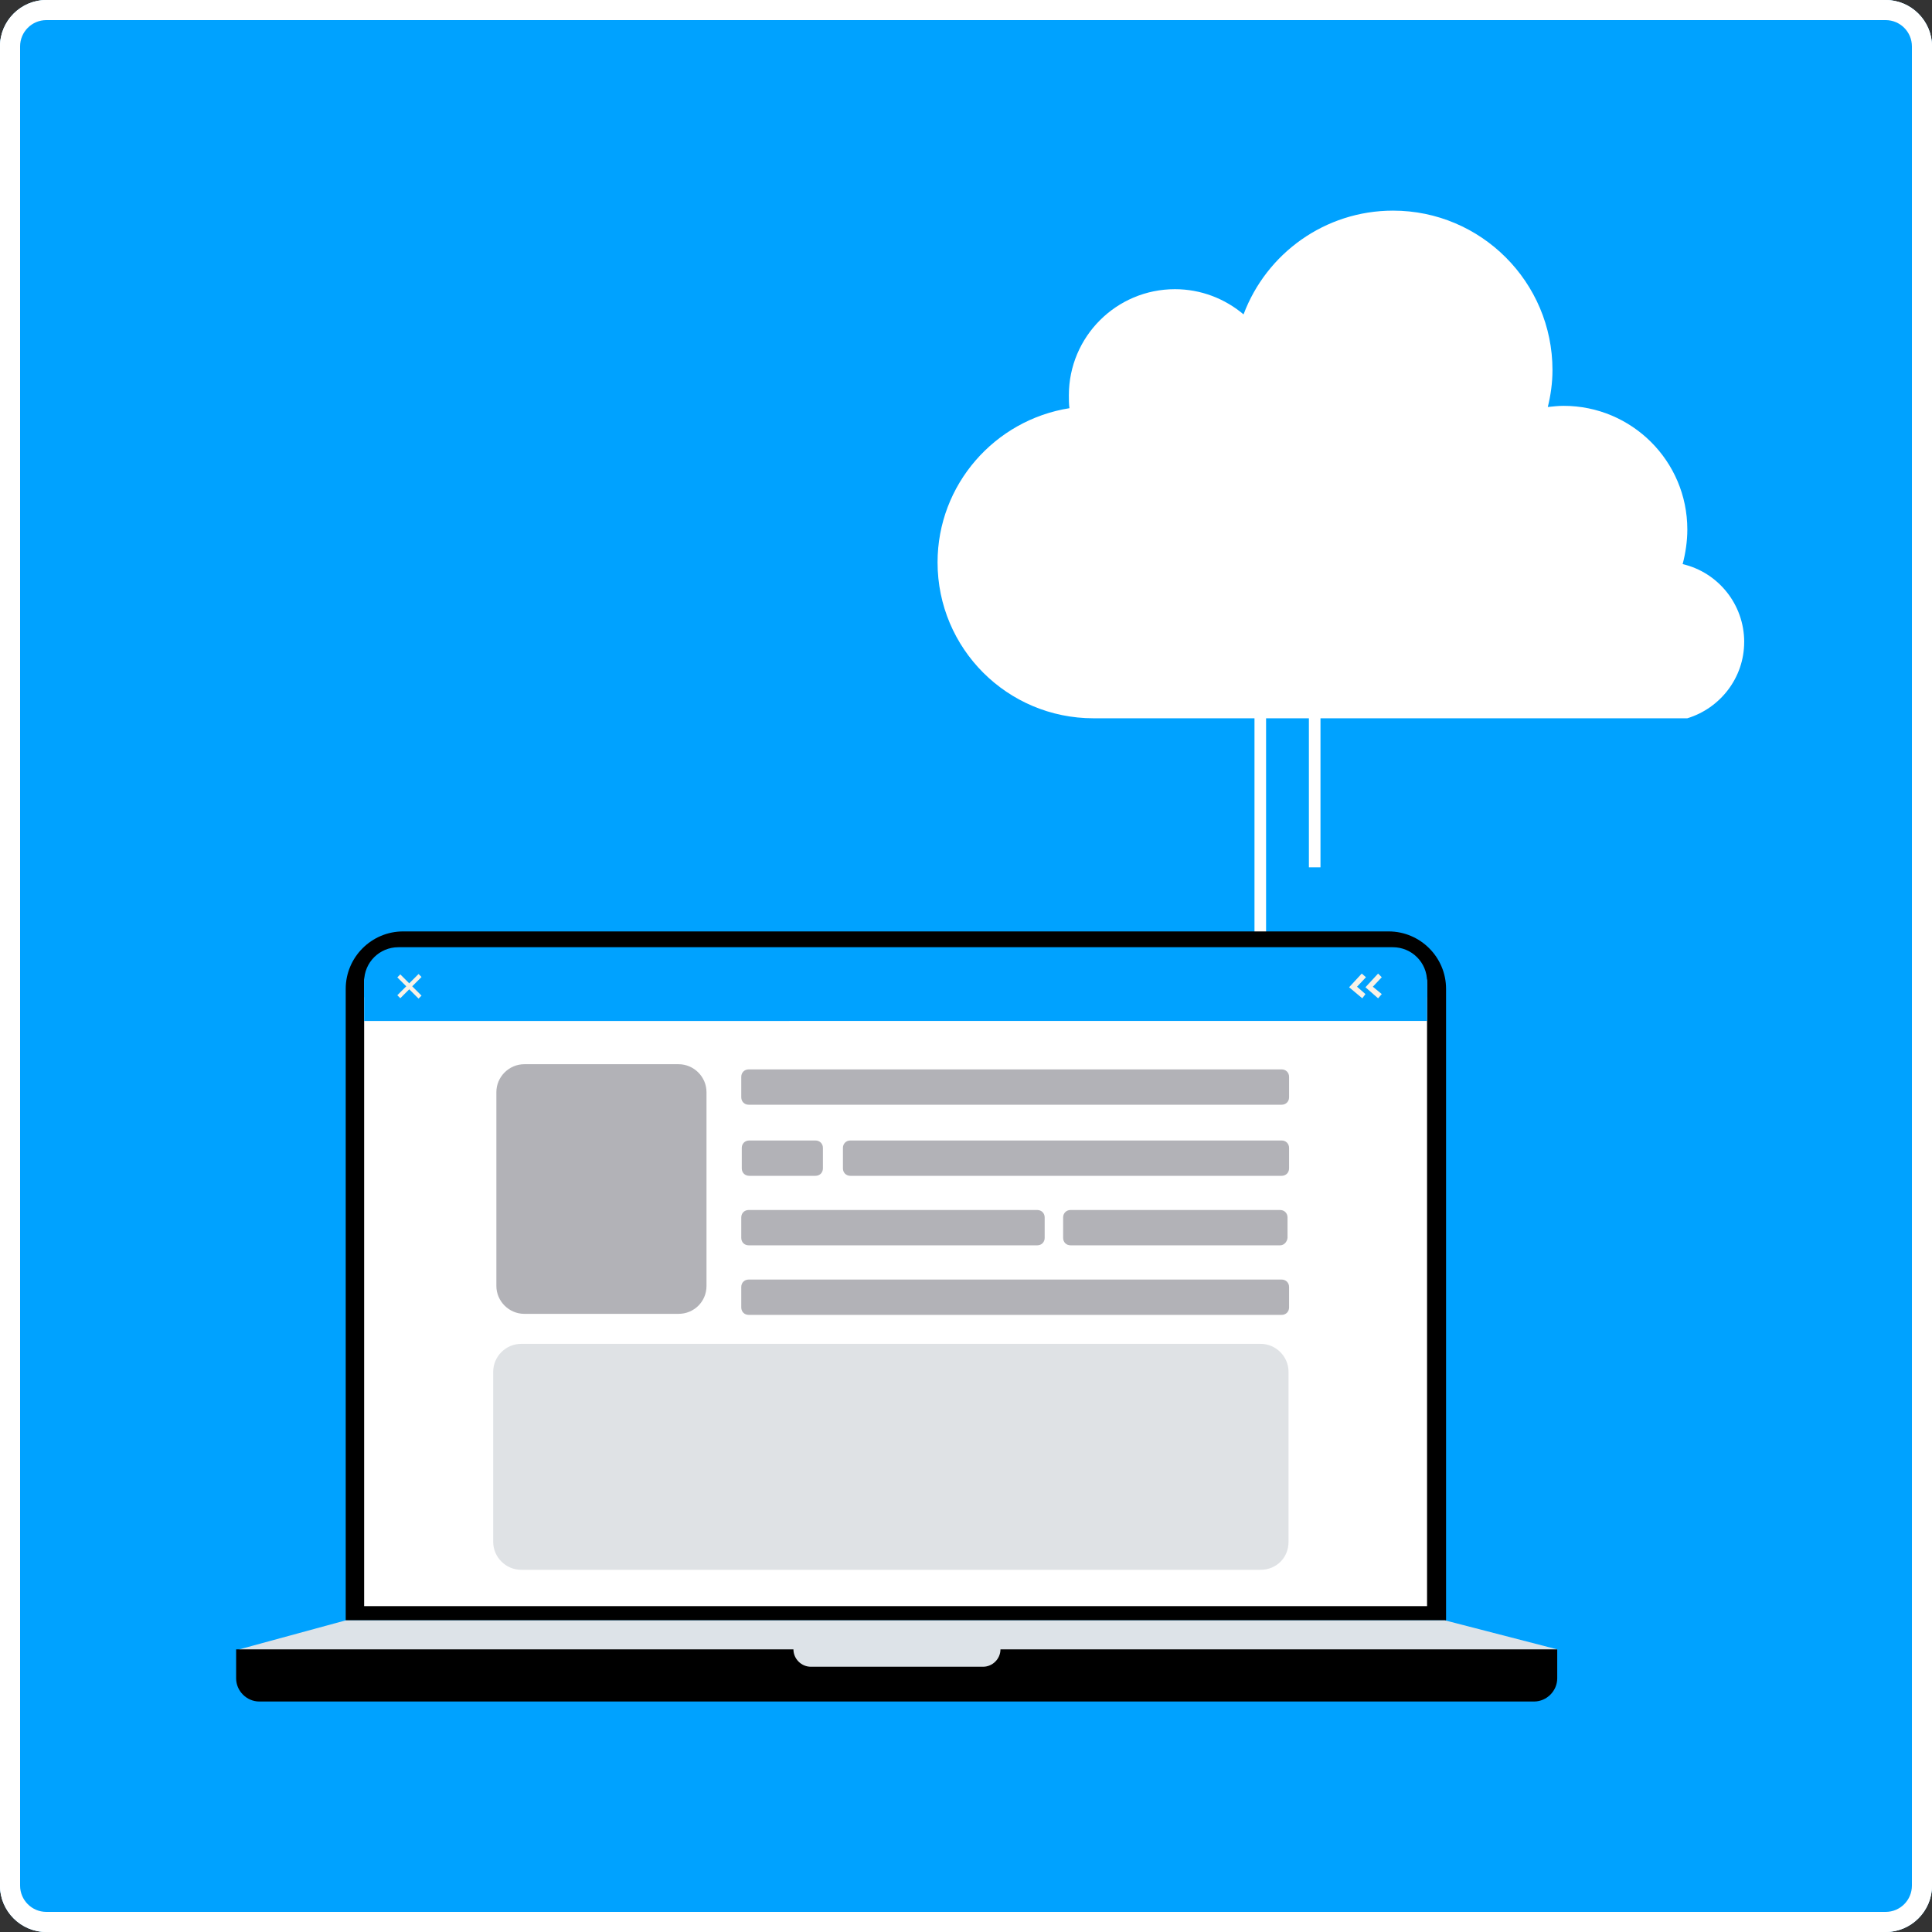 <?xml version="1.0" encoding="UTF-8"?>
<svg id="Layer_2" xmlns="http://www.w3.org/2000/svg" xmlns:xlink="http://www.w3.org/1999/xlink" viewBox="0 0 500 500">
  <rect x="0" y="0" width="500" height="500" fill="#333333" stroke="none"/>
  <defs>
    <style>
      .cls-1 {
        fill: #00a2ff;
      }

      .cls-2 {
        fill: #dde3e8;
      }

      .cls-3 {
        stroke: #fff;
        stroke-width: 3px;
      }

      .cls-3, .cls-4 {
        fill: none;
      }

      .cls-5 {
        fill: #fff;
      }

      .cls-6 {
        fill: #b2b2b7;
      }

      .cls-7 {
        fill: #f8f2e7;
      }

      .cls-8 {
        fill: #dfe2e5;
      }

      .cls-9 {
        fill-rule: evenodd;
      }

      .cls-10 {
        clip-path: url(#clippath);
      }
    </style>
    <clipPath id="clippath">
      <path class="cls-4" d="M488,0H12C5.4,0,0,5.4,0,12v476c0,6.6,5.4,12,12,12h476c6.6,0,12-5.4,12-12V12c0-6.6-5.4-12-12-12Z"/>
    </clipPath>
  </defs>
  <g id="Layer_1-2" data-name="Layer_1">
    <g class="cls-10">
      <g>
        <path class="cls-1" d="M499.27,7.88c-.2-.55-.44-1.08-.72-1.59-.27-.51-.59-1-.94-1.47-.24-.31-.48-.6-.73-.88-.26-.29-.53-.56-.82-.82-.28-.25-.57-.49-.88-.73-.47-.35-.96-.67-1.47-.94-.51-.28-1.04-.52-1.59-.72-1.28-.47-2.67-.73-4.12-.73H12c-1.44,0-2.83.26-4.12.73-.55.2-1.08.44-1.59.72-.51.28-1,.59-1.46.94-.31.23-.61.47-.89.73C1.52,5.32,0,8.48,0,12v476c0,3.52,1.52,6.68,3.94,8.88.28.26.58.5.89.73.46.35.95.66,1.46.94s1.04.52,1.59.72c1.29.47,2.68.73,4.12.73h476c1.45,0,2.84-.26,4.12-.73.55-.2,1.08-.44,1.59-.72.51-.27,1-.59,1.47-.94.31-.24.6-.48.88-.73.29-.26.56-.53.82-.82.25-.28.49-.57.73-.88.35-.47.67-.96.94-1.47.28-.51.52-1.04.72-1.59.47-1.28.73-2.67.73-4.12V12c0-1.45-.26-2.84-.73-4.12Z"/>
        <path class="cls-5" d="M499.27,7.88c-.2-.55-.44-1.08-.72-1.59-.27-.51-.59-1-.94-1.47-.23-.3-.47-.6-.73-.88-.26-.29-.53-.56-.82-.82-.28-.26-.58-.5-.88-.73-.47-.35-.96-.67-1.47-.94-.51-.28-1.04-.52-1.59-.72-1.28-.47-2.67-.73-4.12-.73H12c-1.44,0-2.83.26-4.12.73-.55.2-1.08.44-1.59.72-.51.28-1,.59-1.46.94-.31.23-.61.47-.89.73C1.52,5.32,0,8.48,0,12v476c0,3.52,1.52,6.68,3.94,8.88.28.26.58.5.89.73.46.35.95.66,1.46.94s1.04.52,1.59.72c1.29.47,2.68.73,4.12.73h476c1.45,0,2.84-.26,4.12-.73.55-.2,1.08-.44,1.59-.72.51-.27,1-.59,1.47-.94.31-.24.6-.48.88-.73.29-.26.56-.53.82-.82.26-.28.5-.58.73-.88.35-.47.67-.96.94-1.47.28-.51.52-1.04.72-1.59.47-1.28.73-2.67.73-4.12V12c0-1.45-.26-2.84-.73-4.12ZM495,488c0,3.86-3.14,7-7,7H12c-3.86,0-7-3.14-7-7V12c0-3.86,3.14-7,7-7h476c3.86,0,7,3.14,7,7v476Z"/>
        <g>
          <rect class="cls-1" x="2.22" y="2.3" width="496.22" height="496.22" rx="9.08" ry="9.08"/>
          <g>
            <line class="cls-3" x1="326.16" y1="180.42" x2="326.16" y2="245.14"/>
            <line class="cls-3" x1="340.24" y1="159.74" x2="340.24" y2="224.46"/>
            <path class="cls-5" d="M451.39,166.17c0,9.25-6.22,17.14-14.72,19.72h-153.68c-22.3,0-40.35-18.05-40.35-40.35,0-20.18,14.87-36.86,34.13-39.9-.15-1.06-.15-2.28-.15-3.34,0-15.17,12.29-27.46,27.46-27.46,6.68,0,12.9,2.43,17.75,6.52,5.92-15.78,21.09-26.85,38.69-26.85,22.76,0,41.26,18.51,41.26,41.26,0,3.34-.46,6.52-1.21,9.56,1.37-.15,2.73-.3,4.1-.3,17.6,0,32.01,14.26,32.01,32.01,0,3.03-.46,6.07-1.21,8.95,9.1,2.12,15.93,10.32,15.93,20.18Z"/>
            <g>
              <path d="M89.47,255.91c0-8.18,6.68-14.86,14.86-14.86h255.05c8.18,0,14.86,6.68,14.86,14.86v163.44H89.47v-163.44Z"/>
              <path class="cls-2" d="M373.96,419.35l29.04,7.5v5.18H61.93v-5.18l27.54-7.5h284.49Z"/>
              <path class="cls-9" d="M205.34,426.85c0,2.45,2.04,4.5,4.5,4.5h44.58c2.45,0,4.5-2.04,4.5-4.5h144.09v7.5c0,3.27-2.73,6-6,6H67.11c-3.27,0-6-2.73-6-6v-7.5h144.22Z"/>
              <path class="cls-5" d="M94.24,254.68c0-4.91,3.95-8.86,8.86-8.86h257.36c4.91,0,8.86,3.95,8.86,8.86v160.99H94.24v-160.99Z"/>
              <path class="cls-1" d="M94.24,254c0-4.91,3.95-8.86,8.86-8.86h257.36c4.91,0,8.86,3.95,8.86,8.86v4.09H94.24v-4.09Z"/>
              <path class="cls-1" d="M94.24,253.59c0-.27,3.95-.55,8.86-.55h257.36c4.91,0,8.86.27,8.86.55v10.63H94.24v-10.63Z"/>
              <g>
                <rect class="cls-7" x="105.41" y="251.42" width="1.09" height="7.77" transform="translate(-149.49 149.7) rotate(-45)"/>
                <rect class="cls-7" x="102.07" y="254.66" width="7.77" height="1.09" transform="translate(-149.42 149.67) rotate(-45)"/>
              </g>
              <polygon class="cls-7" points="352.56 258.36 349.15 255.5 352.42 251.96 353.51 252.91 351.2 255.36 353.38 257.27 352.56 258.36"/>
              <polygon class="cls-7" points="356.65 258.36 353.38 255.5 356.65 251.96 357.6 252.91 355.29 255.36 357.6 257.27 356.65 258.36"/>
              <path class="cls-6" d="M211.06,304.3h-17.18c-1.09,0-1.91-.82-1.91-1.91v-5.32c0-1.09.82-1.91,1.91-1.91h17.18c1.09,0,1.91.82,1.91,1.91v5.32c0,1.09-.82,1.91-1.91,1.91Z"/>
              <path class="cls-6" d="M331.7,304.3h-111.64c-1.09,0-1.91-.82-1.91-1.91v-5.32c0-1.09.82-1.91,1.91-1.91h111.64c1.09,0,1.91.82,1.91,1.91v5.32c0,1.09-.82,1.91-1.91,1.91Z"/>
              <path class="cls-6" d="M268.45,322.29h-74.7c-1.09,0-1.91-.82-1.91-1.91v-5.32c0-1.09.82-1.91,1.91-1.91h74.7c1.09,0,1.91.82,1.91,1.91v5.32c0,1.09-.82,1.91-1.91,1.91Z"/>
              <path class="cls-6" d="M331.3,322.29h-54.25c-1.09,0-1.91-.82-1.91-1.91v-5.32c0-1.09.82-1.91,1.91-1.91h54.25c1.09,0,1.91.82,1.91,1.91v5.32c-.14,1.09-.95,1.91-1.91,1.91Z"/>
              <path class="cls-6" d="M331.7,340.29h-137.95c-1.09,0-1.91-.82-1.91-1.91v-5.32c0-1.09.82-1.91,1.91-1.91h137.95c1.09,0,1.91.82,1.91,1.91v5.32c0,1.09-.82,1.91-1.91,1.91Z"/>
              <path class="cls-6" d="M331.7,285.9h-137.95c-1.09,0-1.91-.82-1.91-1.91v-5.32c0-1.09.82-1.91,1.91-1.91h137.95c1.09,0,1.91.82,1.91,1.91v5.32c0,1.09-.82,1.91-1.91,1.91Z"/>
              <path class="cls-6" d="M175.62,340.02h-39.94c-3.95,0-7.22-3.27-7.22-7.22v-50.16c0-3.95,3.27-7.22,7.22-7.22h39.94c3.95,0,7.22,3.27,7.22,7.22v50.16c0,4.09-3.27,7.22-7.22,7.22Z"/>
              <path class="cls-8" d="M326.25,406.26h-191.39c-3.95,0-7.22-3.27-7.22-7.22v-44.03c0-3.95,3.27-7.22,7.22-7.22h191.39c3.95,0,7.22,3.27,7.22,7.22v44.03c0,4.09-3.14,7.22-7.22,7.22Z"/>
            </g>
          </g>
        </g>
      </g>
      <path class="cls-5" d="M488,500H12C5.38,500,0,494.62,0,488V12C0,5.38,5.38,0,12,0h476c6.62,0,12,5.38,12,12v476c0,6.62-5.38,12-12,12ZM12,5.2c-3.75,0-6.8,3.05-6.8,6.8v476c0,3.75,3.05,6.8,6.8,6.8h476c3.75,0,6.8-3.05,6.8-6.8V12c0-3.75-3.05-6.8-6.8-6.8H12Z"/>
    </g>
  </g>
</svg>